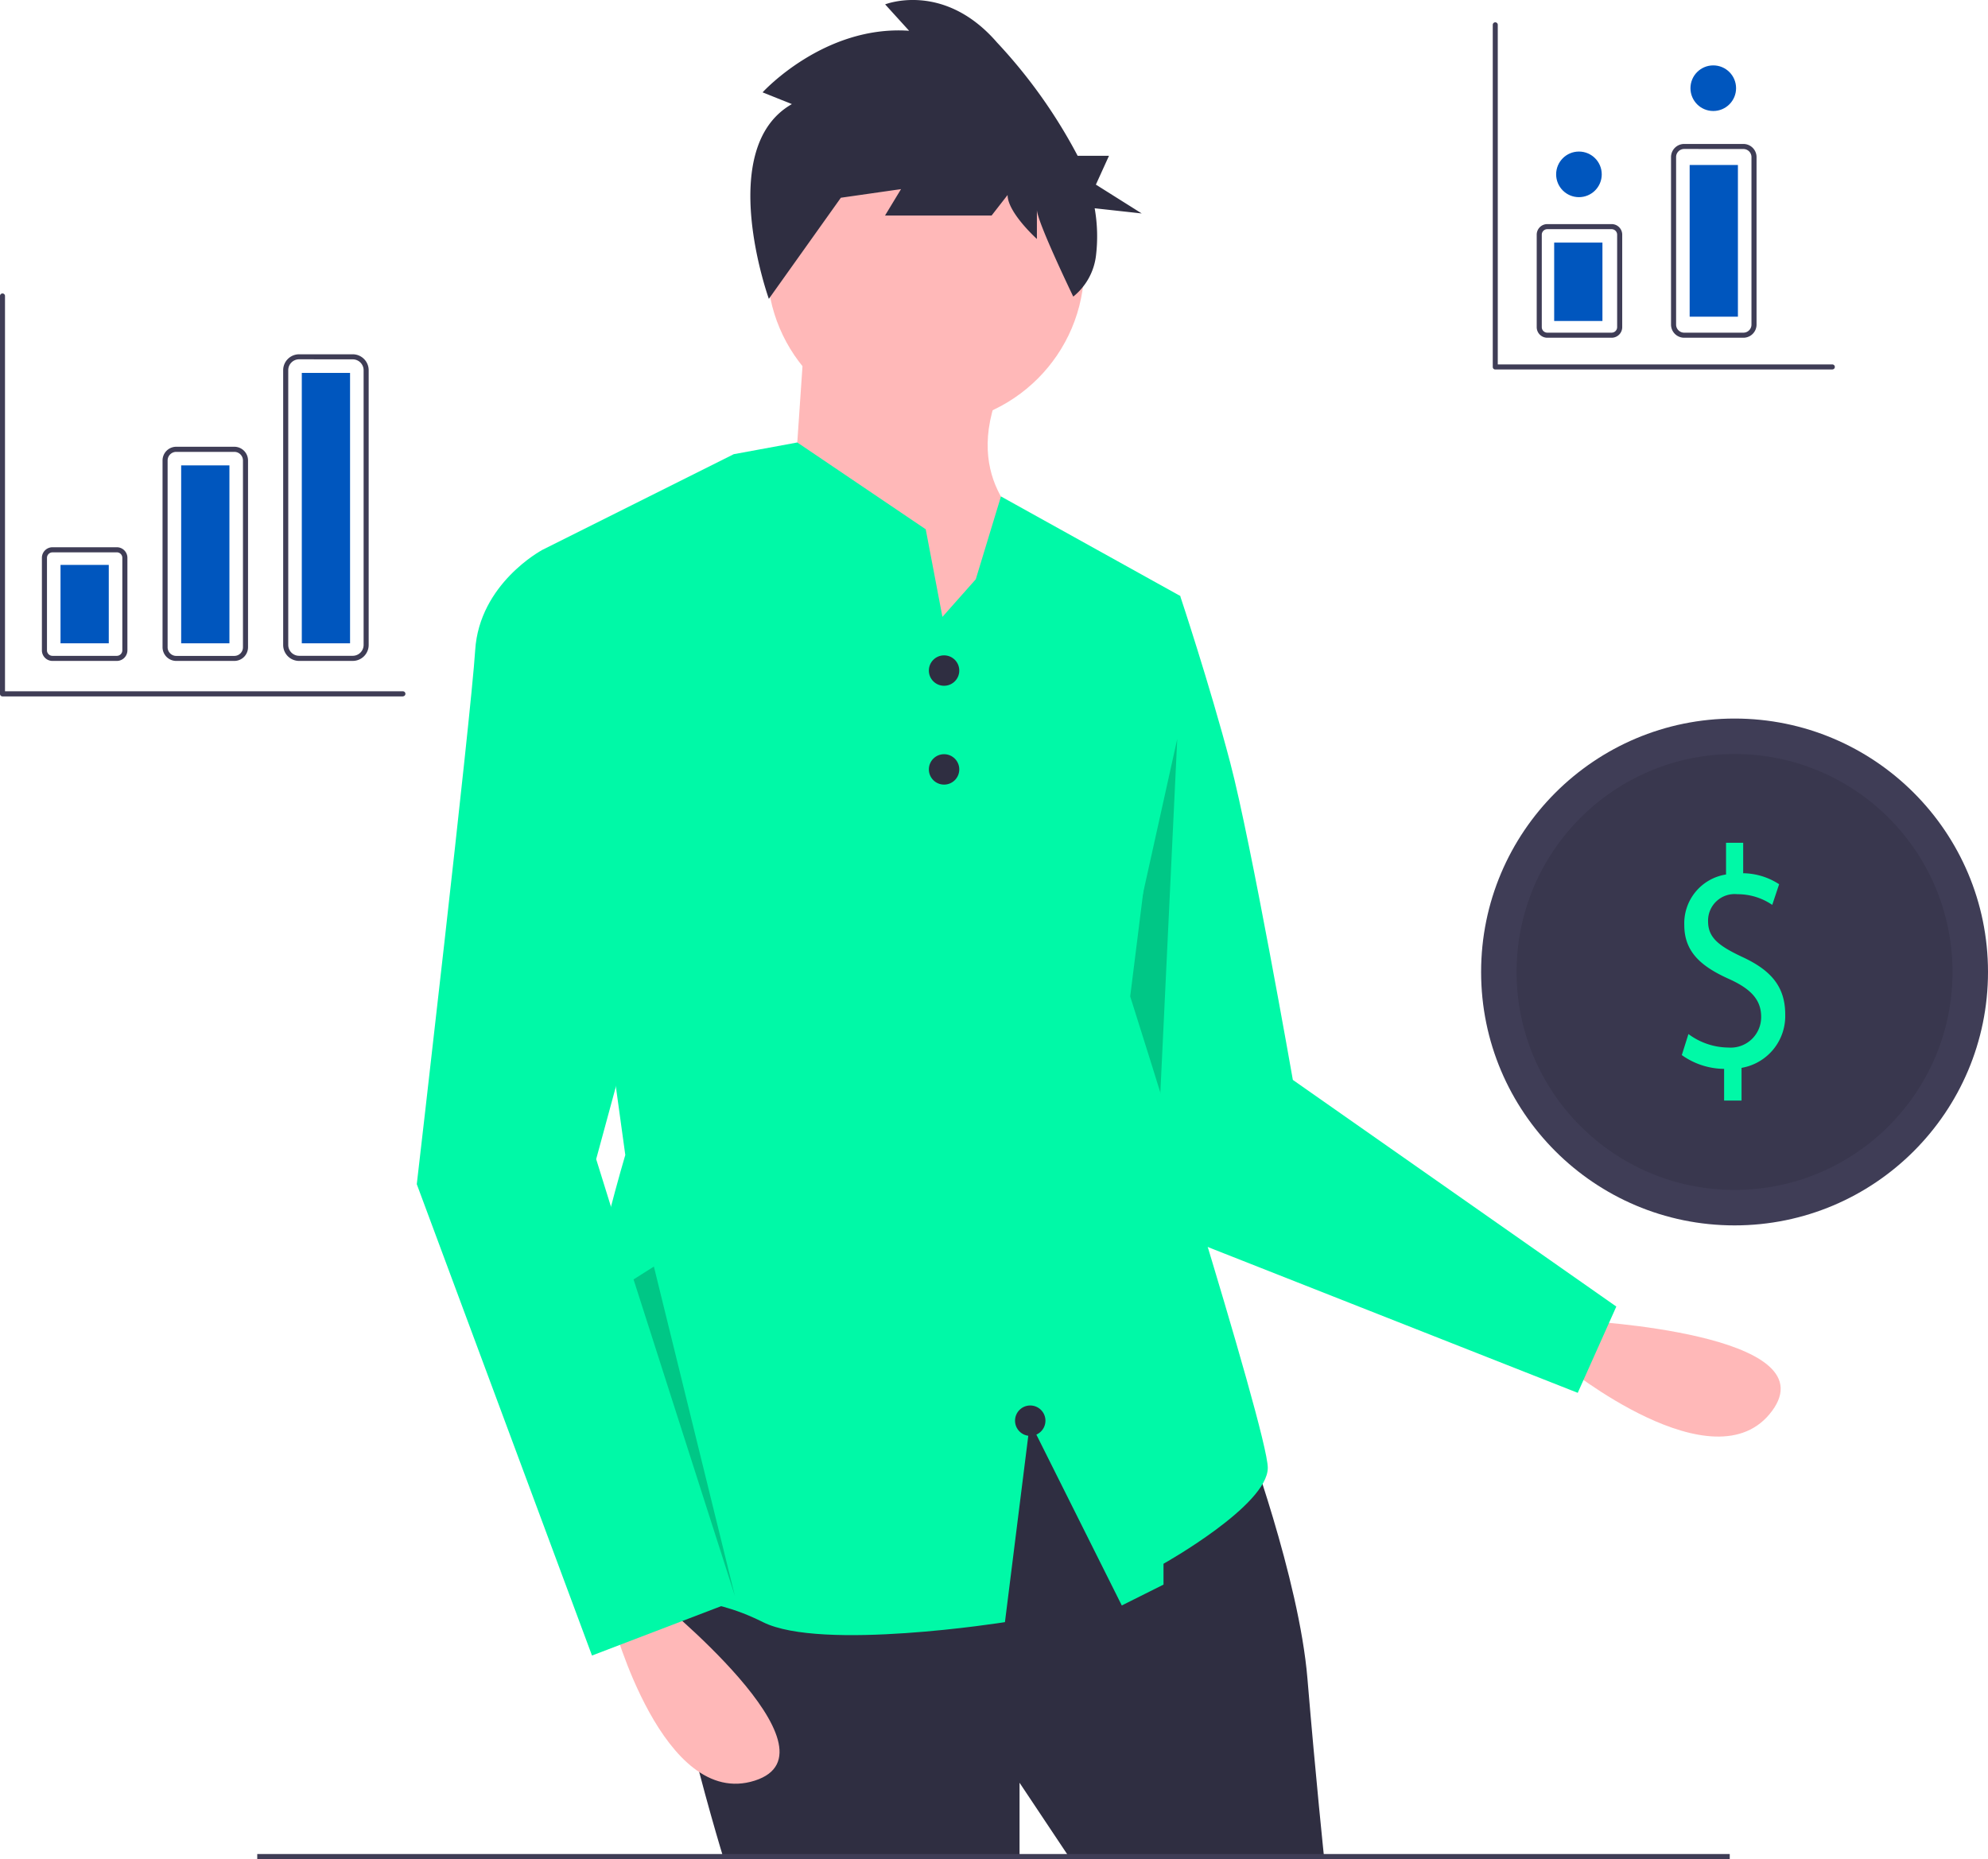 <?xml version="1.0" encoding="UTF-8"?> <svg xmlns="http://www.w3.org/2000/svg" id="Group_9353" data-name="Group 9353" width="158.565" height="148.297" viewBox="0 0 158.565 148.297"><path id="Path_1907" data-name="Path 1907" d="M826.516,604.414s19.617,1.014,15.048,7.189-16.575-3.622-16.575-3.622Z" transform="translate(-700.225 -499.051)" fill="#ffb8b8"></path><path id="Path_1908" data-name="Path 1908" d="M628.765,313.448l3.993,1s2.329,6.987,3.993,13.31,4.991,25.288,4.991,25.288l25.8,18.079-3.077,6.883L630.1,364.461l-7.653-30.051Z" transform="translate(-538.623 -266.903)" fill="#00f9a7"></path><path id="Path_1909" data-name="Path 1909" d="M434.979,291.607l-1.488,31.164,3.105,9.266-9.1-6.671Z" transform="translate(-341.081 -232.659)" opacity="0.2"></path><path id="Path_1910" data-name="Path 1910" d="M516.583,631.338s4.326,11.646,4.991,19.631,1.331,14.308,1.331,14.308h-20.3l-3.993-5.989v5.989H474.991s-6.655-21.628-3.993-24.29,27.95-13.975,27.95-13.975Z" transform="translate(-417.292 -517.081)" fill="#2f2e41"></path><rect id="Rectangle_389" data-name="Rectangle 389" width="117.448" height="0.404" transform="translate(20.518 147.893)" fill="#3f3d56"></rect><ellipse id="Ellipse_205" data-name="Ellipse 205" cx="12.644" cy="12.644" rx="12.644" ry="12.644" transform="translate(61.193 8.613)" fill="#ffb8b8"></ellipse><path id="Path_1911" data-name="Path 1911" d="M521.388,214.688l-1,14.64,12.644,16.97,6.322-15.971s-5.656-3.66-2.329-11.313Z" transform="translate(-457.201 -188.107)" fill="#ffb8b8"></path><path id="Path_1912" data-name="Path 1912" d="M479.526,339.589c0,3-8.318,7.653-8.318,7.653v1.664l-3.327,1.664-7.32-14.64-2,15.97s-14.642,2.331-19.3,0-6.988-1.33-13.643-3.659,2.662-33.607,2.662-33.607l-6.655-48.247,14.539-7.269.766-.384,2-.368L442,257.8l10.243,6.924.825,4.326.507,2.662,2.66-3,2.009-6.608,14.3,7.94-3.992,31.942S479.526,336.6,479.526,339.589Z" transform="translate(-378.406 -222.504)" fill="#00f9a7"></path><path id="Path_1913" data-name="Path 1913" d="M452.939,713.428s15.306,12.311,7.986,14.64-11.313-12.644-11.313-12.644Z" transform="translate(-400.73 -586.028)" fill="#ffb8b8"></path><path id="Path_1914" data-name="Path 1914" d="M385.559,300.946l-3.327-.665s-4.991,2.662-5.324,7.986-4.658,42.59-4.658,42.59l13.975,37.6,11.313-4.326-10.98-35.27,8.318-30.612Z" transform="translate(-339.007 -256.397)" fill="#00f9a7"></path><ellipse id="Ellipse_206" data-name="Ellipse 206" cx="1.213" cy="1.213" rx="1.213" ry="1.213" transform="translate(74.087 52.277)" fill="#2f2e41"></ellipse><ellipse id="Ellipse_207" data-name="Ellipse 207" cx="1.213" cy="1.213" rx="1.213" ry="1.213" transform="translate(74.087 60.161)" fill="#2f2e41"></ellipse><ellipse id="Ellipse_208" data-name="Ellipse 208" cx="1.213" cy="1.213" rx="1.213" ry="1.213" transform="translate(80.96 112.113)" fill="#2f2e41"></ellipse><path id="Path_1915" data-name="Path 1915" d="M507.193,91.5l-2.337-.936s4.887-5.38,11.687-4.913l-1.912-2.105s4.675-1.871,8.924,3.041a41.478,41.478,0,0,1,6.43,9.037h2.5l-1.045,2.3,3.656,2.3-3.753-.413a12.854,12.854,0,0,1,.1,3.815,4.937,4.937,0,0,1-1.808,3.23h0s-2.9-6-2.9-6.936v2.339s-2.337-2.105-2.337-3.509l-1.275,1.638h-8.5l1.275-2.105-4.887.7,1.912-2.573-7.567,10.626S501.031,95.009,507.193,91.5Z" transform="translate(-444.031 -83.197)" fill="#2f2e41"></path><ellipse id="Ellipse_209" data-name="Ellipse 209" cx="20.215" cy="20.215" rx="20.215" ry="20.215" transform="translate(118.135 57.318)" fill="#3f3d56"></ellipse><circle id="Ellipse_210" data-name="Ellipse 210" cx="17.385" cy="17.385" r="17.385" transform="translate(120.965 60.148)" opacity="0.1"></circle><path id="Path_1916" data-name="Path 1916" d="M874.761,436.31v-2.53a5.874,5.874,0,0,1-3.374-1.1l.529-1.678a5.393,5.393,0,0,0,3.176,1.077,2.432,2.432,0,0,0,2.624-2.455c0-1.378-.86-2.23-2.492-2.981-2.249-1-3.639-2.155-3.639-4.334a3.939,3.939,0,0,1,3.33-4.034v-2.53h1.367v2.43a5.366,5.366,0,0,1,2.867.877L878.6,420.7a4.872,4.872,0,0,0-2.779-.852A2.117,2.117,0,0,0,873.482,422c0,1.3.816,1.954,2.735,2.856,2.271,1.052,3.418,2.355,3.418,4.585a4.192,4.192,0,0,1-3.484,4.259v2.606Z" transform="translate(-737.244 -348.518)" fill="#00f9a7"></path><path id="Path_1917" data-name="Path 1917" d="M250,500.827l8.085,25.255L251.621,499.8Z" transform="translate(-199.467 -398.769)" opacity="0.2"></path><path id="Path_1918" data-name="Path 1918" d="M230.31,308.224h-5.132a.845.845,0,0,1-.844-.844V300a.845.845,0,0,1,.844-.844h5.132a.845.845,0,0,1,.844.844v7.377A.845.845,0,0,1,230.31,308.224Zm-5.132-8.66a.44.44,0,0,0-.439.439v7.377a.44.44,0,0,0,.439.439h5.132a.44.44,0,0,0,.439-.439V300a.44.44,0,0,0-.439-.439Z" transform="translate(-220.992 -255.503)" fill="#3f3d56"></path><path id="Path_1919" data-name="Path 1919" d="M277.661,276.576h-4.634a1.094,1.094,0,0,1-1.092-1.092v-14.9a1.094,1.094,0,0,1,1.092-1.092h4.634a1.094,1.094,0,0,1,1.092,1.092v14.9a1.094,1.094,0,0,1-1.092,1.092ZM273.027,259.9a.689.689,0,0,0-.688.688v14.9a.689.689,0,0,0,.688.688h4.634a.689.689,0,0,0,.688-.688v-14.9a.689.689,0,0,0-.688-.688Z" transform="translate(-258.97 -223.855)" fill="#3f3d56"></path><path id="Path_1920" data-name="Path 1920" d="M325.082,247.46h-4.277a1.273,1.273,0,0,1-1.271-1.271V224.271A1.273,1.273,0,0,1,320.806,223h4.277a1.273,1.273,0,0,1,1.271,1.271v21.917a1.273,1.273,0,0,1-1.271,1.271ZM320.806,223.4a.868.868,0,0,0-.867.867v21.917a.868.868,0,0,0,.867.867h4.277a.868.868,0,0,0,.867-.867V224.271a.868.868,0,0,0-.867-.867Z" transform="translate(-296.948 -194.739)" fill="#3f3d56"></path><rect id="Rectangle_390" data-name="Rectangle 390" width="3.849" height="6.254" transform="translate(4.827 45.062)" fill="#0056be"></rect><rect id="Rectangle_391" data-name="Rectangle 391" width="3.849" height="14.193" transform="translate(14.45 37.123)" fill="#0056be"></rect><rect id="Rectangle_392" data-name="Rectangle 392" width="3.849" height="21.57" transform="translate(24.072 29.746)" fill="#0056be"></rect><path id="Path_1921" data-name="Path 1921" d="M823.889,119.694H797a.2.2,0,0,1-.2-.2V92.2a.2.2,0,0,1,.4,0V119.29h26.684a.2.2,0,0,1,0,.4Z" transform="translate(-677.736 -90.22)" fill="#3f3d56"></path><path id="Path_1922" data-name="Path 1922" d="M239.943,231.142H208a.2.2,0,0,1-.2-.2V199.2a.2.2,0,0,1,.4,0v31.535h31.737a.2.2,0,0,1,0,.4Z" transform="translate(-207.801 -175.591)" fill="#3f3d56"></path><path id="Path_1923" data-name="Path 1923" d="M820.115,180.692h-5.132a.844.844,0,0,1-.844-.844v-7.377a.844.844,0,0,1,.844-.844h5.132a.844.844,0,0,1,.844.844v7.377A.844.844,0,0,1,820.115,180.692Zm-5.132-8.66a.44.44,0,0,0-.44.439v7.377a.44.44,0,0,0,.44.439h5.132a.44.44,0,0,0,.439-.439v-7.377a.44.44,0,0,0-.439-.439Z" transform="translate(-691.569 -153.751)" fill="#3f3d56"></path><path id="Path_1924" data-name="Path 1924" d="M872.91,155.458h-4.724a1.049,1.049,0,0,1-1.048-1.048V141.048A1.049,1.049,0,0,1,868.187,140h4.724a1.049,1.049,0,0,1,1.048,1.048V154.41A1.049,1.049,0,0,1,872.91,155.458ZM868.187,140.4a.644.644,0,0,0-.644.644V154.41a.644.644,0,0,0,.644.644h4.724a.644.644,0,0,0,.643-.644V141.048a.644.644,0,0,0-.643-.644Z" transform="translate(-733.855 -128.517)" fill="#3f3d56"></path><rect id="Rectangle_393" data-name="Rectangle 393" width="3.849" height="6.254" transform="translate(123.963 19.351)" fill="#0056be"></rect><rect id="Rectangle_394" data-name="Rectangle 394" width="3.849" height="12.101" transform="translate(134.769 13.161)" fill="#0056be"></rect><ellipse id="Ellipse_211" data-name="Ellipse 211" cx="1.819" cy="1.819" rx="1.819" ry="1.819" transform="translate(124.119 12.089)" fill="#0056be"></ellipse><ellipse id="Ellipse_212" data-name="Ellipse 212" cx="1.819" cy="1.819" rx="1.819" ry="1.819" transform="translate(134.833 5.216)" fill="#0056be"></ellipse></svg> 